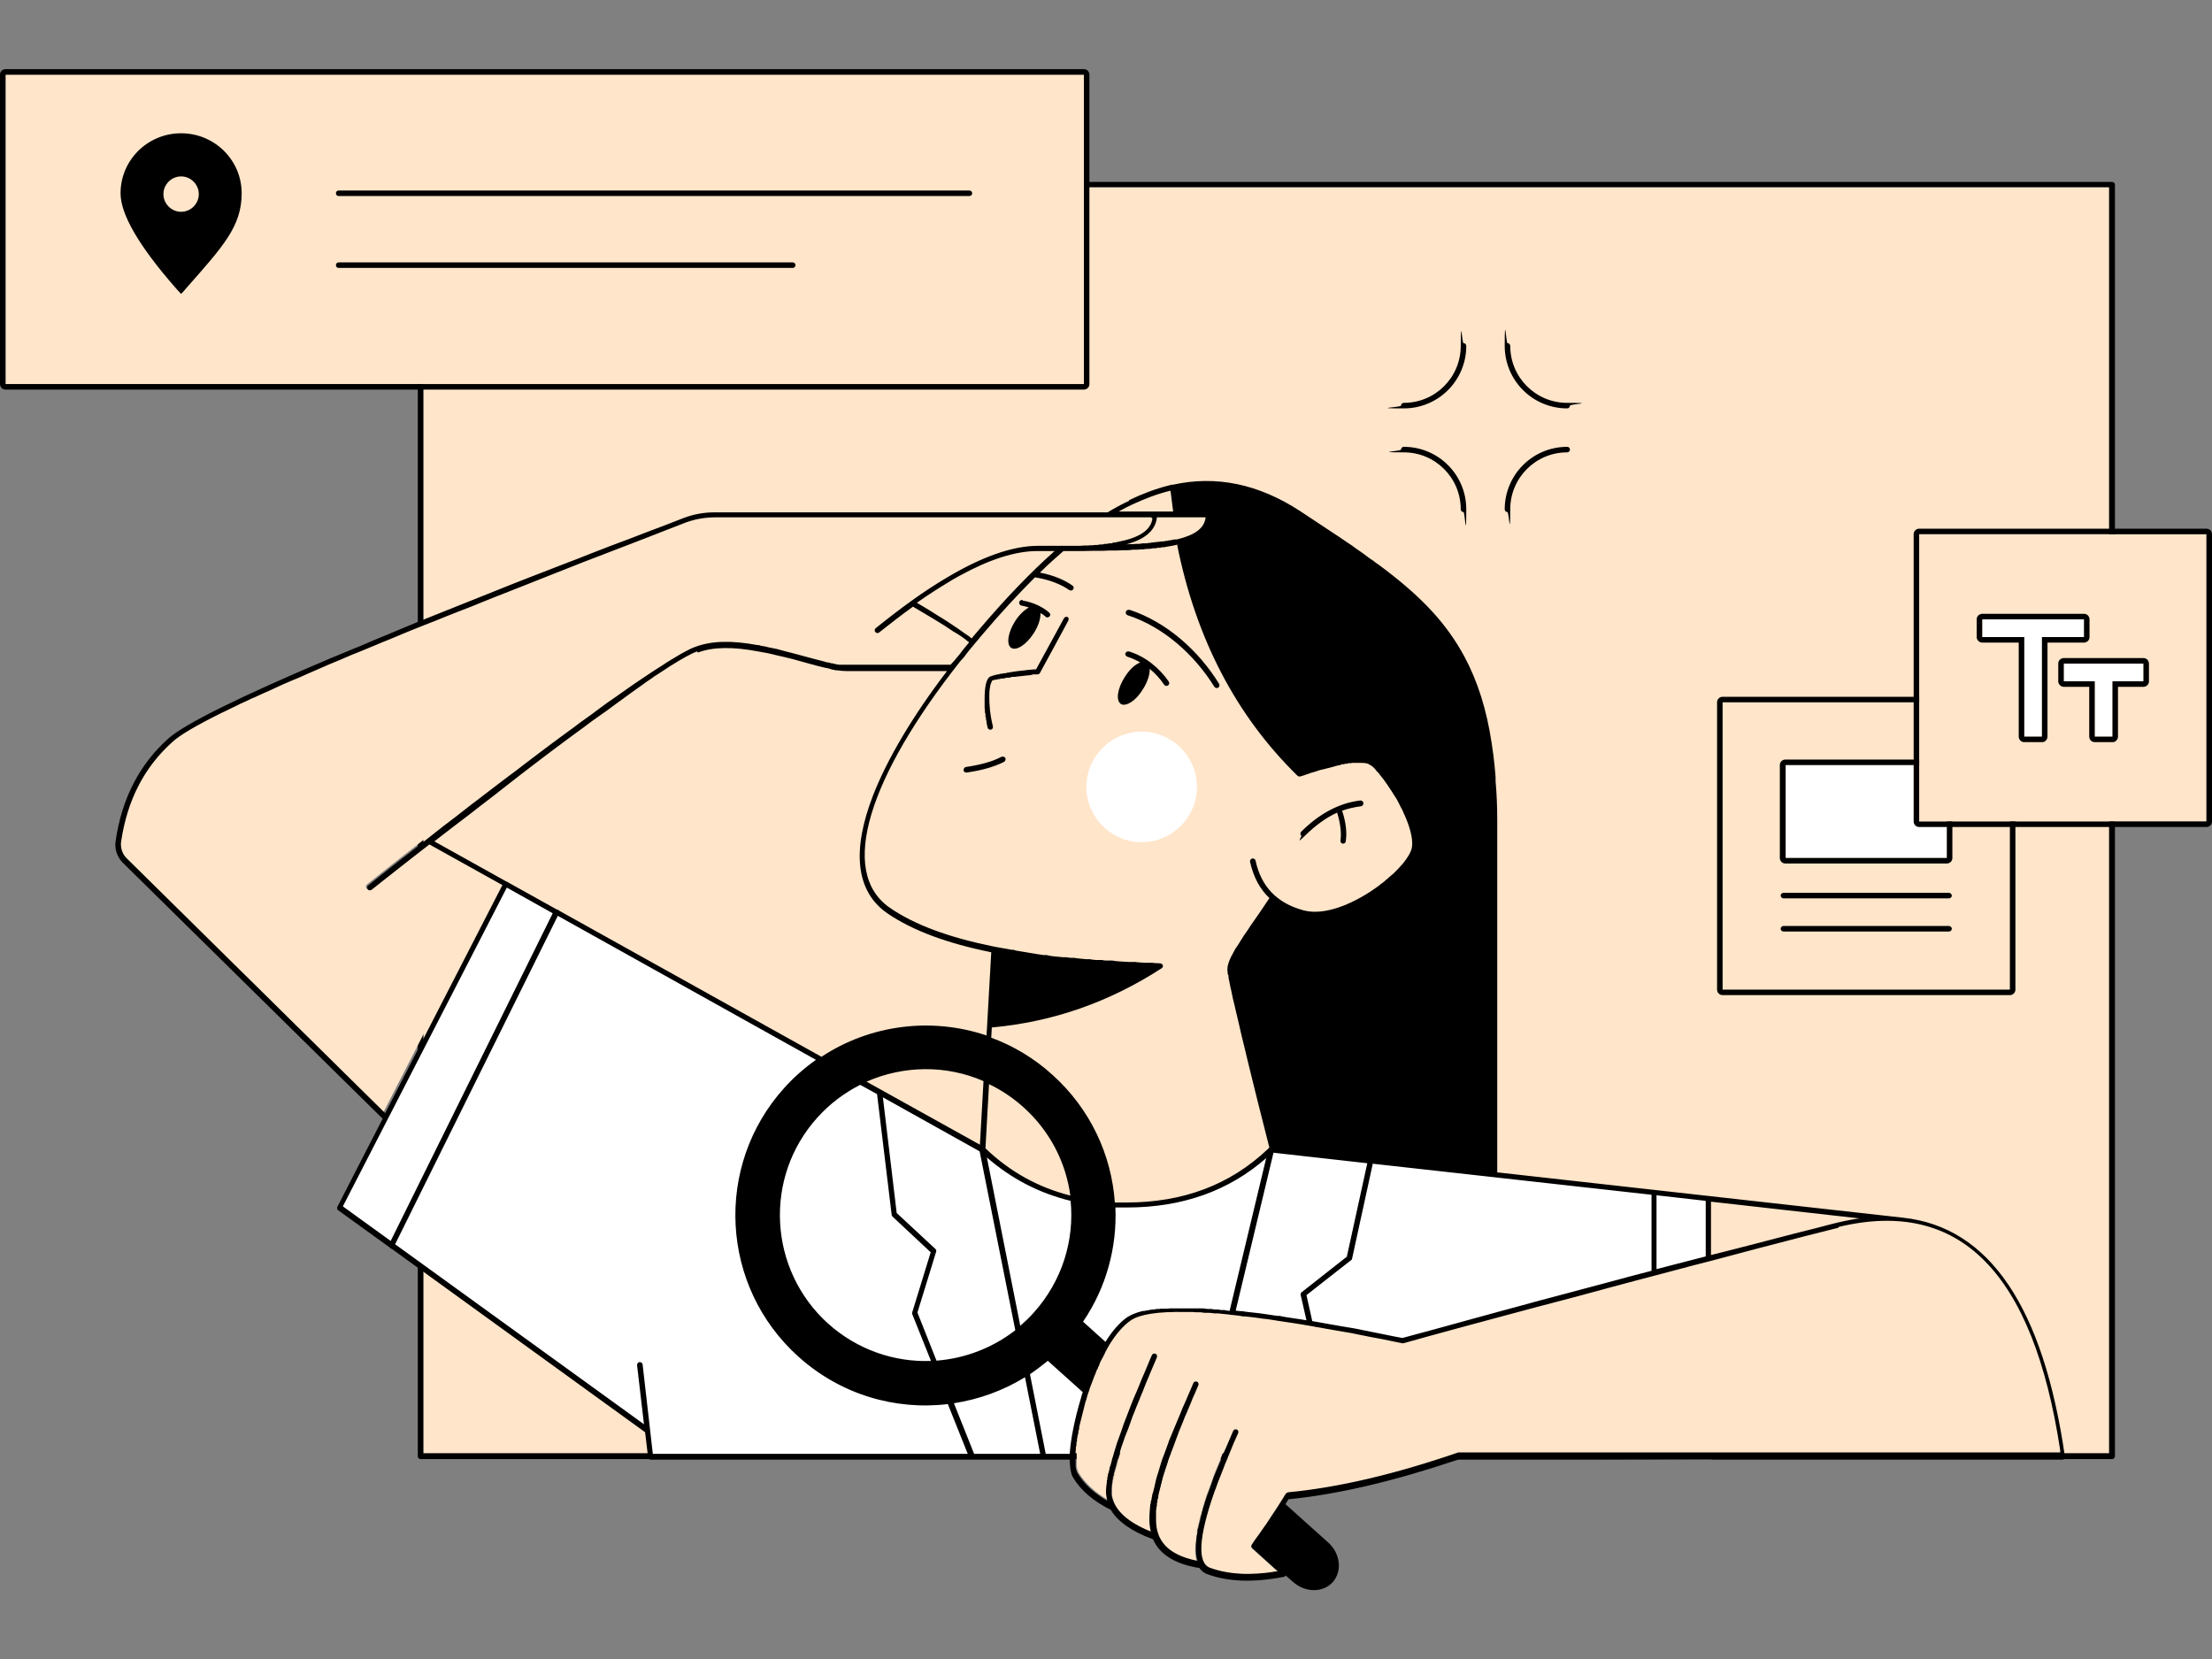 <?xml version="1.0" encoding="UTF-8"?>
<svg xmlns="http://www.w3.org/2000/svg" version="1.1" viewBox="0 0 800 600" width="340" height="255">
  <rect x="0" y="0" width="800" height="600" fill="#808080" stroke="none"/>
  <defs>
    <style>
      .st0 {
        fill: #fff;
      }

      .st0, .st1, .st2 {
        fill-rule: evenodd;
      }

      .st1 {
        fill: #ffe5ca;
      }
    </style>
  </defs>
  <g id="Ebene_1">
    <path class="st1" d="M762.8,67.7v457.9H153.1V67.7h609.8Z"/>
    <path class="st2" d="M763.8,65.8H152.1c-.6,0-1,.4-1,1v459.9c0,.5.4,1,1,1h611.8c.5,0,1-.5,1-1V66.8c0-.6-.5-1-1-1h0ZM762.8,67.7v457.9H153.1V67.7h609.8Z"/>
    <path class="st1" d="M744.3,523l.3,1.9v.8c.1,0-217.4,0-217.4,0,0,0-.1,0-.2,0-23.1,7.8-43.6,12.6-61.5,14.4-.3,0-.6.2-.8.5l-.9,1.5-1,1.6-1,1.6-1,1.5-1.2,1.9-1.2,1.8-.9,1.4c-.6.9-1.2,1.8-1.8,2.7l-.8,1.1-.8,1.1-.7,1-.7,1h0c-.2.5-.2.9.1,1.2h0c0,0,9.3,8.4,9.3,8.4h-.4c-9.6,1.6-17.7,1.1-24.2-1.3-4.8-1.8-4.2-11.4,2-28.8l.5-1.4.5-1.4.3-.7.6-1.5.3-.8.6-1.5.3-.8.6-1.6.3-.8.7-1.6c.4-.8.7-1.7,1.1-2.5l.7-1.7.8-1.8c.3-.6.5-1.2.8-1.8.2-.5,0-1.1-.5-1.3-.5-.2-1.1,0-1.3.5l-1,2.1-.3.7-.6,1.3-.6,1.3-.6,1.3-.5,1.3-.5,1.3-.5,1.3-.5,1.2-.5,1.2-.5,1.2-.7,1.8-.4,1.2-.4,1.1-.4,1.1-.4,1.1-.6,1.6-.4,1-.3,1c-.1.3-.2.7-.3,1l-.3,1-.3,1-.3,1v.5c-.1,0-.4.9-.4.9v.5c-.1,0-.4.9-.4.9l-.2.9c-.1.4-.2.9-.3,1.3l-.2.8c0,.3-.1.5-.2.8l-.2.8c0,.3-.1.5-.1.8v.8c-.2.4-.2.7-.3,1.1v.7c-.5,3.4-.4,6.1.2,8.2-7.4-1.5-12.1-4.5-14-9.2,0-.1,0-.2-.1-.3-.6-1.6-.9-3.4-.9-5.3v-.8s0-.5,0-.5v-.3s0-.5,0-.5v-.3s0-.6,0-.6c0-.2,0-.4,0-.6v-.6c.1-.2.1-.4.2-.6v-.6c.1,0,.2-.7.2-.7v-.7c.1,0,.3-.7.3-.7v-.7c.1,0,.3-.7.3-.7l.2-.7.2-.8.2-.8.2-.8.2-.8.2-.8.2-.8.2-.8.3-.9.3-.9.3-.9.4-1.4.3-.9.3-1,.5-1.5.4-1,.4-1,.4-1,.4-1,.4-1,.6-1.6.6-1.6.7-1.7.5-1.1.7-1.7.5-1.2.5-1.2.5-1.2.8-1.8.5-1.2,1.1-2.5.6-1.3.6-1.4.6-1.4c.2-.5,0-1.1-.5-1.3s-1.1,0-1.3.5l-.6,1.4-.9,2.1-.9,2-.6,1.3-.8,2-.5,1.3-.5,1.3-.5,1.2-.5,1.2-.7,1.8-.7,1.8-.7,1.7-.4,1.1-.4,1.1-.4,1.1-.4,1.1-.6,1.6-.4,1-.4,1-.5,1.5-.3,1-.3,1-.4,1.2-.4,1.2-.3.9-.3.9-.3,1.1-.3,1.1-.2.8-.2.8-.2.8v.4c0,0-.3.8-.3.8l-.2.8v.7c-.1,0-.3.7-.3.7v.4c0,0-.2.7-.2.7v.7c-.2.3-.2.7-.2,1v.6c0,0-.1.6-.1.6,0,.3,0,.6,0,.9v.6c0,.4,0,.8,0,1.1,0,1.5.2,2.9.5,4.2-8.7-3.5-13.4-8-14.2-13.3,0-.6-.1-1.3,0-2.1v-.5s0-.2,0-.2v-.5s.1-.5.1-.5c0-.3.1-.7.2-1.1v-.6c.1,0,.2-.6.2-.6v-.6c.1,0,.3-.6.3-.6v-.7c.1,0,.3-.7.3-.7l.2-.7.2-.7.2-.7.2-.8.2-.8.2-.8.2-.8.3-.8.3-.9.3-.9.5-1.3.3-.9.3-1,.3-1,.5-1.5.4-1,.4-1,.4-1.1.6-1.6.6-1.7.7-1.7.7-1.8.5-1.2.8-1.9.8-1.9.5-1.3.8-2,.9-2,1.2-2.9,1-2.3,1-2.4c.2-.5,0-1.1-.5-1.3-.5-.2-1.1,0-1.3.5l-1.1,2.5-1,2.3-1,2.3-.9,2.2-.9,2.2-.9,2.1-.8,2-.5,1.3-.8,2-.5,1.3-.5,1.2-.9,2.4-.4,1.2-.6,1.7-.4,1.1-.4,1.1-.4,1.1-.4,1-.4,1-.3,1-.3,1-.3,1v.5c-.1,0-.4.9-.4.9l-.3.9-.2.9-.2.8-.2.8-.2.8-.2.8-.2.8-.2.7c0,.2-.1.5-.1.7v.7c-.1,0-.3.7-.3.7-.4,2.5-.5,4.4-.3,5.8,0,.7.2,1.3.4,1.9-4.9-2.9-8.5-6.2-10.8-10-.3-.6-.6-1.4-.7-2.5v-.4s0-.4,0-.4v-.7s0-.5,0-.5v-.5s0-.5,0-.5v-.5s0-.6,0-.6v-.6s0-.6,0-.6v-.6s.1-.6.1-.6v-.6c0,0,.1-.7.1-.7v-.7c0,0,.2-.7.2-.7v-.7c.1,0,.2-.7.2-.7v-.7c.1,0,.2-.7.2-.7v-.7c.1,0,.3-.7.3-.7v-.8c.1,0,.3-.8.3-.8l.2-.8.3-1.2.2-.8.2-.8.2-.8.2-.8.2-.8.2-.8.2-.8.2-.8.2-.8.2-.5.3-1c.1-.3.2-.7.3-1l.3-1c.2-.7.5-1.3.7-2l.4-1,.2-.5.4-1c.1-.3.2-.6.4-.9l.4-.9c.1-.3.2-.6.4-.9l.4-.9c.6-1.5,1.3-2.9,2-4.2l.4-.8c2.9-5.5,6.2-9.7,9.4-11.9,5.8-3.8,21.7-4,47.6-.6l2.4.3,1.6.2c.3,0,.5,0,.8.1l2.5.4,2.5.4,1.7.3c.3,0,.6,0,.9.1l2.6.4c3.1.5,6.3,1,9.6,1.6l2.9.5c1.4.2,2.9.5,4.4.8l3,.5,3,.6,3.1.6,3.9.8,2.4.5,3.4.7c.1,0,.3,0,.5,0l13-3.6,12.9-3.5,8.5-2.3,10.5-2.8,10.3-2.8,10.2-2.7,10-2.7,11.8-3.1,7.7-2,9.5-2.5,11.2-3,7.4-1.9,7.2-1.9,8.5-2.2,6.5-1.7,10.7-2.7,1.3-.3c43.2-10.3,69.7,15.8,79.6,78.9h0ZM618.8,434.5l54.1,6h-.7c-2.8.5-5.6,1-8.5,1.7l-1,.2-6.9,1.8-6.8,1.7-9.2,2.4-7,1.8-4.7,1.2-4.7,1.2-4.8,1.2v-19.4h0ZM426.2,196.9c6.8,34.1,21.4,61.9,43.6,83.7.3.3.6.4,1,.2l1.5-.5,1.5-.5,1-.3,1.4-.4.9-.3.9-.3.9-.2,1.3-.4.8-.2.8-.2.8-.2,1.1-.3.7-.2.7-.2h.7c0-.1.7-.3.7-.3h.6c0-.1.9-.3.9-.3h.6c0-.1.6-.2.6-.2h.5c0,0,.8-.2.8-.2h.5c0,0,.5-.1.5-.1h.5s.4,0,.4,0h.4c.9,0,1.7,0,2.3.2.4,0,.8.3,1.2.6l.3.2c.2.2.5.4.8.6l.3.3.3.3.3.4.2.2.4.5.4.5c.1.1.2.3.4.4l.4.5.4.5.4.5c0,0,.1.2.2.2l.5.6.5.7c0,0,.1.2.2.3l.6.9.4.6.4.6.4.6.4.6.6,1,.2.3.4.6.4.7c.1.2.3.5.4.8l.4.8.4.8.4.7.2.4.3.7.3.7.2.4.3.7c2.1,4.9,2.9,9.2,2.2,11.6-.4,1.3-1.4,3-2.8,4.8l-.4.5c-.9,1.1-2,2.3-3.3,3.5l-.6.5-.6.5c-.3.3-.6.5-.9.8l-.6.5c-.4.4-.9.7-1.3,1.1l-.7.5c-.3.3-.7.5-1,.8l-.7.5c-.7.5-1.4,1-2.2,1.5-8.8,5.8-17.6,8.4-24.1,6.6-9.5-2.7-15.2-8.6-17.2-17.9-.1-.5-.6-.9-1.2-.8-.5.1-.9.6-.8,1.2,1.1,5.4,3.5,9.8,7,13.1l-.7,1c-.8,1.3-1.7,2.6-2.6,3.9l-1.2,1.8-2.5,3.5-1,1.4-.7,1-.5.7-.7,1-.4.7-.4.7-.4.6-.4.6-.4.6-.4.6-.4.6-.3.6c-1.3,2.5-2.2,4.6-2.2,6.2v.4s0,.2,0,.2v.2s0,.2,0,.2v.6c0,0,.2.6.2.6l.2.9v.9c.1,0,.3.9.3.9l.3,1.6.2,1.1.4,1.9.4,1.7.7,3,.8,3.4.5,2.3.9,3.9,1.5,6,1.5,6,1,4.2,2.1,8.2,2,7.9,2.2,8.7h0s-.1,0-.1,0h0s-.1.1-.1.1h0s-.4.5-.4.5c-13.5,12.7-30.3,19.1-50.5,19.3h-1.3c-20-.1-36.7-6.4-50-18.9l-.5-.5,2.5-44c22-2,42.4-9.1,61.4-21.4.3-.2.4-.5.5-.8,0-.5-.4-1-1-1l-4.5-.2h-2.8c0-.1-2.7-.2-2.7-.2h-2.6c0-.1-2.6-.3-2.6-.3h-1.7c0,0-2.5-.2-2.5-.2h-1.6c0-.1-1.6-.2-1.6-.2l-2.3-.2h-1.5c0-.1-1.5-.2-1.5-.2h-1.5c0-.1-1.5-.2-1.5-.2h-1.4c0-.1-1.4-.3-1.4-.3h-1.4c0-.1-1.4-.3-1.4-.3l-2-.2h-1.4c0-.1-1.4-.3-1.4-.3l-1.3-.2-1.3-.2-1.3-.2-2-.3-1.3-.2-1.3-.2-1.2-.2-1.2-.2h-.8c0-.1-.8-.3-.8-.3l-1.6-.3c-1.3-.2-2.6-.5-4-.7l-1.5-.3c-15.6-3.1-28-7.6-37-13.9-18.7-13-7.5-47,24.3-87.7l1-1.2,1-1.2v.2c-.1,0-.2.1-.2.1l.7-.8.4-.5.5-.7,1.1-1.4c1.5-1.8,3-3.7,4.6-5.5,6.4-7.5,12.5-14.2,18.4-20.1l.7-.7h0c5.1.8,9.5,2.6,12.4,4.6.5.3,1.1.2,1.4-.2s.2-1.1-.2-1.4c-2.8-2-7-3.8-11.8-4.7,2.6-2.5,5.1-4.8,7.6-7l.9-.8h5.5s4.2,0,4.2,0h3.3c0,0,2.1,0,2.1,0h2.5c0,0,1.9-.1,1.9-.1h1.3s2.1-.1,2.1-.1h1.6c0,0,1.1-.1,1.1-.1h1.5c0,0,1.7-.2,1.7-.2h1.3c0-.1,1-.2,1-.2h.9c0,0,1.4-.2,1.4-.2h.8c0,0,.8-.2.8-.2h.8c0-.1.8-.2.8-.2l1-.2c1.5-.2,2.9-.5,4.1-.8h0ZM416.3,187.1h0c-.6,4.3-4.8,7.1-12.6,8.6h-.7c0,.1-.7.2-.7.2h-.7c0,.1-.7.2-.7.2h-.7c0,.1-.7.2-.7.2h-.4c0,0-.8.1-.8.1h-.8c0,0-.8.2-.8.2h-.8c0,0-.8.1-.8.1h-.8c0,0-.9.1-.9.1h-1.3c0,0-.9.1-.9.1h-1.5c0,0-1.5.1-1.5.1h-1.6s-2,0-2,0h-2s-2.3,0-2.3,0h-5.3c-9.4,0-20.5,4.1-32.9,11.4-8.8,5.2-16.8,11-25.9,18.4-.4.4-.5,1-.1,1.4.4.4,1,.5,1.4.1,3.9-3.1,7.6-6,11.2-8.7l.9-.7h0c0,0,2,1.2,2,1.2l3.2,1.9,1.5.9,1.9,1.2,2.2,1.4,1.7,1.1,1.5,1,1.4.9,1,.7.6.4,1,.7.7.5.6.5.4.3.4.3-1.5,2-.7.8-.6.8-.5.7-.5.6-.4.4-.4.4-.5.6-.5.6-1.1,1.2h-39.3s-.3,0-.3,0h-.3s-.4,0-.4,0h-.3c0,0-.3-.1-.3-.1h-.4c0,0-.6-.2-.6-.2l-.7-.2-.8-.2-.9-.2-1.4-.4-3.1-.8-8.2-2.2-1.2-.3-1.3-.3-1.2-.3-1.7-.4-1.1-.3-1.1-.2h-.5c0-.1-1-.3-1-.3-.4,0-.7-.1-1-.2l-1-.2-1-.2h-.6c-9.1-1.8-16.4-1.7-22.3.5-2.5.9-6.3,3-11.4,6.3l-1.3.8-1.3.9-1.4.9-.7.5-1.4,1-1.5,1-1.6,1.1-1.6,1.1-1.6,1.1-1.7,1.2-1.8,1.2-1.8,1.3-1.9,1.3-1.9,1.4-2,1.4-2,1.5-2.1,1.5-2.1,1.6-2.2,1.6-3.4,2.5-3.5,2.6-2.4,1.8-2.4,1.8-2.5,1.9-2.5,1.9-3.9,3-2.7,2-4.1,3.1-4.2,3.2-4.3,3.3-3,2.3-4.5,3.5-4.6,3.6-4.8,3.7-6.9,5.4-3.6,2.8-5.7,4.5-6,4.8c-.4.3-.5,1-.2,1.4.3.4.9.5,1.3.2h0c0,0,2.9-2.4,2.9-2.4l7.1-5.6,5.5-4.3,5.4-4.2,26.4,14.7-42.4,82.5-93.5-92.2-.2-.2c-1.5-1.5-2.2-3.7-1.8-5.8,2.2-15,8.3-27,18.6-36.1,2.9-2.6,9.4-6.3,19.4-11.2l2-1,1.5-.7c.5-.2,1.1-.5,1.6-.8l2.2-1,2.3-1.1,1.2-.5,2.4-1.1,2.5-1.1,1.3-.6,2.6-1.2,1.3-.6,2.8-1.2,2.9-1.2,2.9-1.3,3-1.3,3.1-1.3,4.8-2.1,3.3-1.4,3.4-1.4,3.5-1.5,3.6-1.5,1.8-.8,3.7-1.5,3.8-1.6,3.9-1.6,4-1.6,4.1-1.6,4.2-1.7,4.3-1.7,4.4-1.7,4.4-1.8,4.5-1.8,4.6-1.8,7.1-2.8,7.3-2.9,7.6-3,5.3-2.1,5.5-2.1,5.7-2.2,6-2.3,6.2-2.4,6.4-2.5,6.7-2.6.5-.2c3.2-1.1,6.5-1.8,9.9-1.8h158.1,0ZM436,187.1h0c-.5,3.9-3.7,6.4-10.4,7.9h-.7c-.2.2-.5.2-.7.3h-.8c0,.1-.4.2-.4.2h-.8c0,.1-.4.2-.4.2h-.9c-2,.4-4.1.7-6.5.8h-1.2c0,0-1.3.2-1.3.2h-1.2c0,0-1.2.1-1.2.1h-1.2c0,0-1.2.1-1.2.1,6.7-1.8,10.6-4.9,11.1-9.6v-.2h17.7ZM423.2,177.5l.2,1.4c.1,1.1.2,2.1.4,3.1l.2,1.6.2,1.5h-19.7l.9-.5c1.2-.7,2.5-1.3,3.7-1.9,4.5-2.2,8.9-3.8,13.2-4.9l.8-.2h0Z"/>
    <path class="st0" d="M619,526.7v1.2s-94-.5-94-.5l1.2-.4,1.2-.4h91.7,0ZM183,319.6h0c0,0,172.3,96.1,172.3,96.1,13.9,13.3,31.3,20,52.3,20s38.4-6.7,52.3-20l158,17.2.3,22.1-9.3,2.5-9.9,2.6c-28.6,7.6-59.1,15.8-91.7,24.8-56.6-11.4-89.6-14-98.8-7.9-11.3,7.5-20,35.9-20.5,49.8h-16.7c0,0-135.9,0-135.9,0l-1.7-10h-.1c0,0-.1,0-.1,0v-.2c0,0-110.7-80-110.7-80l60.2-117h0Z"/>
    <path class="st0" d="M412.9,264.6c11,0,20,9,20,20s-9,20-20,20-20-9-20-20,9-20,20-20Z"/>
    <path class="st2" d="M408.3,180.9c4.8-2.3,9.6-4.1,14.3-5.3l1.2-.3c.1,0,.2,0,.4,0,15.5-3.4,30.8-.4,46.1,9.6l14.2,9.4,2.8,1.9,1.8,1.2,1.2.9,1.3.9,1.3.9,1.2.9,1.2.9.6.4.9.6.6.5,1.3.9c.4.3.8.6,1.2.9l1.2.9c13.5,10.3,22.2,19.6,28.6,31.5,4.7,8.8,8,19.1,9.8,31.3l.2,1.4.2,1.4.2,1.4c.3,2.5.6,5.2.8,7.9v1.5c.4,4.5.6,9.2.6,14.2v127.3l146.8,16.4c31.2,3.4,50.7,32.3,58.5,86.4,0,.6-.3,1.1-.9,1.1h-218.5l-1,.3c-22.4,7.5-42.3,12.2-60,14h-.4s-1.1,1.8-1.1,1.8l15.4,13.8c4.5,4,5.2,10.5,1.7,14.4-3.5,3.9-10,3.9-14.5-.2l-2.5-2.2c-.1.2-.3.4-.6.5h-.1c-11,2.1-20.2,1.8-27.7-1-1.2-.4-2.1-1.2-2.8-2.2-8.8-1.4-14.4-4.9-16.8-10.4-7.6-2.8-12.6-6.3-15.2-10.5h.2c-6.5-3.2-11.2-7.2-14-12-.7-1.2-1-3.2-1.1-5.8v-.5h-151.4c0,0,0,0-.1,0h-.1c-.4,0-.8-.3-.9-.8h0c0,0-1.1-9.2-1.1-9.2,0,0,0,0-.1,0h0c0,0-91.6-66.3-91.6-66.3,0,0-.1,0-.2,0-.2,0-.3-.2-.4-.4l-18.7-13.5c-.4-.3-.5-.8-.3-1.2h0c0-.1,16.4-31.9,16.4-31.9l-94-92.6c-2-2-3-4.9-2.6-7.7,2.2-15.4,8.6-27.9,19.2-37.3,5.9-5.2,25.4-14.9,58.7-29l3.9-1.6,3.6-1.5c.8-.3,1.6-.7,2.5-1l4.2-1.8,2.1-.9,4.4-1.8,4.5-1.9,4.6-1.9,2.4-1,6-2.4,7.5-3,6.5-2.6,8-3.2,5.5-2.2,5.6-2.2,5.7-2.2,5.9-2.3,6-2.3,6.1-2.4,6.2-2.4,6.4-2.4,6.5-2.5,6.6-2.5,6.7-2.6c3.6-1.4,7.4-2.1,11.2-2.1h142.3c2.6-1.6,5.2-3,7.8-4.2h0ZM664.7,444.1l-1.3.3-10.7,2.7-6.5,1.7-8.5,2.2-7.2,1.9-10.9,2.9-7.4,1.9-11.3,3-9.5,2.5-9.7,2.6-11.8,3.2-8,2.1-6.1,1.6-12.3,3.3-10.4,2.8-6.3,1.7-10.6,2.9-8.6,2.4c-.1,0-.3,0-.5,0l-3.4-.7-3.9-.8-3.8-.7-2.5-.5-2.5-.5-2.4-.5-2.4-.4-3.5-.6-3.4-.6-2.2-.4c-.7-.1-1.5-.2-2.2-.4l-2.4-.4-1.1-.2-3.1-.5-2-.3-2-.3-2-.3-1.9-.3-1.9-.3-1.9-.2-2.7-.4-1.8-.2-1.8-.2h-.9c0-.1-1.7-.3-1.7-.3l-1.7-.2c-.5,0-1.1-.1-1.6-.2l-2-.2-1.9-.2h-1.5c0-.1-1.8-.2-1.8-.2h-1.8c0-.1-1.4-.2-1.4-.2h-1.4c-.5,0-.9-.1-1.3-.1h-1.3s-1.2,0-1.2,0c-9.9-.2-16.5.8-19.8,3-2.6,1.8-5.3,4.8-7.8,8.9l-.4.7-.4.7-.3.6c-.2.3-.4.6-.5,1-.2.5-.5.9-.7,1.4l-.6,1.1-.4.8-.2.5-.2.6-.4.8v.2c-.3.4-.4.7-.6,1.1l-.2.6c-.5,1.2-1,2.4-1.4,3.6l-.2.5c-.2.4-.3.9-.5,1.3l-.2.7c-.2.5-.3,1-.5,1.4l-.4,1.3-.2.8-.4,1.2-.2.8-.2.8-.2.8-.2.8-.2.8-.2.8-.2.8-.2.8-.2.8-.2.8-.2.8v.8c-.1,0-.3.8-.3.8v.7c-.1,0-.3,1.1-.3,1.1l-.2,1.1v.7c-.1,0-.2.7-.2.7v.8c-.1,0-.2.8-.2.8v.6c0,0-.1.9-.1.9v.6s0,.6,0,.6v.6c0,.6,0,1.2,0,1.8v.5s0,.5,0,.5v.2s0,.4,0,.4c.1,1.1.4,1.9.7,2.5,2.3,3.8,5.9,7.2,10.8,10-.2-.6-.3-1.2-.4-1.9-.2-1.2-.1-2.8.2-4.8v-.6c.1,0,.2-.7.2-.7v-.7c.1,0,.2-.3.2-.3v-.7c.1,0,.2-.4.2-.4l.2-.8.2-.8v-.4c.1,0,.4-1,.4-1l.3-1.1.2-.9.3-.9.4-1.4.3-1,.4-1.3.4-1.3.4-1.1.4-1.1.4-1.1.4-1.1.4-1.2.4-1.2.7-1.8.5-1.3.5-1.3.5-1.3.5-1.3.8-2,.6-1.4.9-2.1.9-2.2.6-1.5,1-2.3,1-2.4,1-2.4.7-1.6c.2-.5.8-.7,1.3-.5s.7.8.5,1.3l-1,2.4-1,2.3-.9,2.2-.9,2.1-.8,2-.5,1.3-.8,1.9-.5,1.3-.5,1.2-.5,1.2-.7,1.8-.7,1.7-.6,1.7-.6,1.7-.4,1.1-.4,1-.4,1-.4,1-.5,1.5-.5,1.4-.3.9-.4,1.3v.4c-.1,0-.4.9-.4.9l-.4,1.2-.2.8-.3,1.2-.2.8-.2.7-.2.7-.2.7-.2.7v.6c-.1,0-.3.6-.3.6v.6c-.1,0-.2.6-.2.6v.3s-.1.5-.1.5v.3s-.1.5-.1.5v.5c0,0-.1.5-.1.5v.5s0,.4,0,.4c0,.6,0,1.2,0,1.7.8,5.3,5.5,9.8,14.2,13.3-.3-1.3-.5-2.7-.5-4.2s0-1.7.1-2.7v-.6c0-.2.1-.4.1-.7v-.7c0,0,.1-.3.1-.3v-.7c.1,0,.2-.4.2-.4v-.7c.1,0,.3-.7.3-.7v-.4c0,0,.2-.8.2-.8v-.4c0,0,.3-.8.3-.8l.2-.8.3-1.2.2-.9.2-.9.2-.9.4-1.4.3-.9.3-1,.3-1,.3-1,.3-1,.5-1.5.4-1,.6-1.6.4-1.1.4-1.1.6-1.7.7-1.7.5-1.2.5-1.2.5-1.2.5-1.2.5-1.2.8-1.9.8-2,.9-2,.6-1.4.9-2.1.9-2.1.6-1.4c.2-.5.8-.7,1.3-.5s.7.8.5,1.3l-.6,1.4-.6,1.4-.9,2-.5,1.3-.5,1.2-.5,1.2-.5,1.2-.8,1.8-.7,1.8-.7,1.7-.7,1.7-.4,1.1-.6,1.6-.4,1.1-.4,1.1-.6,1.6-.4,1-.4,1-.4,1-.3,1-.3,1-.3.9-.3.9-.3.9-.3.9-.4,1.3-.2.8-.2.8-.2.8-.2.8-.2.8-.2.8-.3,1.1-.2,1.1v.7c-.1,0-.3.7-.3.7v.7c-.1,0-.2.7-.2.7v.8c-.1,0-.2.8-.2.8v.3s-.1.6-.1.6c0,.2,0,.4,0,.6v.6s0,.5,0,.5v.5c0,0,0,.2,0,.3v.8c0,2,.3,3.8.9,5.3,0,0,.1.2.1.3,1.9,4.7,6.5,7.7,14,9.2-.8-2.5-.8-5.9,0-10.4v-.8c.1,0,.3-.8.3-.8.1-.7.3-1.4.5-2.1l.2-.9.2-.9.3-1.2.3-1.2.3-1,.3-1,.3-1c0-.2.1-.3.2-.5l.3-1,.4-1.1.6-1.6.4-1.1.4-1.1.4-1.2.4-1.2.5-1.2.5-1.2.5-1.2.5-1.2.8-1.9.5-1.3.5-1.3.6-1.3.6-1.4.6-1.4.6-1.4.6-1.4.3-.7c.2-.5.8-.7,1.3-.5.5.2.7.8.5,1.3-.3.6-.5,1.2-.8,1.8l-.8,1.8-.7,1.7c-.2.6-.5,1.1-.7,1.7l-.7,1.7c-.1.3-.2.5-.3.8l-.7,1.6c-.2.5-.4,1-.6,1.6l-.6,1.5c-.1.2-.2.5-.3.8l-.6,1.5c0,.2-.2.5-.3.7l-.5,1.4-.5,1.4-.4,1c-5.9,16.7-6.3,26-1.7,27.7,6.5,2.4,14.6,2.9,24.2,1.3h.4c0,0-9.3-8.4-9.3-8.4-.4-.3-.4-.8-.2-1.2h0c0,0,.7-1.1.7-1.1l.7-1,.8-1.1.8-1.1.9-1.3.7-1c.1-.2.2-.3.4-.5l1.6-2.4.5-.8,1.1-1.6,1.1-1.7,1.1-1.7,1.2-1.9.8-1.3c.2-.3.4-.4.8-.5,18-1.7,38.5-6.5,61.5-14.4,0,0,.1,0,.2,0h217.5v-.8c-9.8-64.5-36.4-91.2-80-80.8h0ZM378.9,492.2c-2.1,1.7-4.2,3.3-6.4,4.8l5.7,28.8h8.7v-.3c.4-5.4,1.8-12.4,4-19.7l.3-1.1c.1-.4.2-.8.4-1.2l-12.7-11.4h0ZM370.7,498.1c-8,4.9-16.7,8-25.7,9.4l7.3,18.3h23.9l-5.5-27.7ZM201.7,331.3l-58.8,118.7,90,65.1-2.5-21.4c0-.5.3-1,.9-1.1.5,0,1,.3,1.1.8h0c0,.1,3.7,32.4,3.7,32.4h113.9c0,0-7.2-18-7.2-18-19,2.3-38.8-3.4-54.1-17.2-28.2-25.4-30.5-68.9-5.1-97.1,3.5-3.9,7.4-7.3,11.5-10.2l-93.4-52.1h0ZM311.2,392.3c-5.8,2.9-11.1,6.9-15.6,11.9-19.5,21.6-17.7,55,3.9,74.5,10.6,9.5,24,14,37.2,13.5l-6.8-17c0-.2,0-.4,0-.5h0c0-.1,6.7-21.8,6.7-21.8l-13.8-12.9c-.1-.1-.2-.3-.3-.5h0c0-.1-5.3-43.8-5.3-43.8l-6-3.3h0ZM319.3,396.8l5,41.9,14,13c.2.2.4.6.3.9h0c0,.1-6.8,22.1-6.8,22.1l6.9,17.4c10.2-.8,20.1-4.5,28.5-11l-12.9-64.7-35.1-19.6h0ZM458.1,418.7c-13.6,12-30.5,18-50.5,18s-2.8,0-4.2,0c.6,14.3-3.2,28.8-11.7,41.3l8.1,7.3c2.5-4,5.2-7.1,8-9,.8-.5,1.8-1,3-1.4l.5-.2c.7-.2,1.5-.5,2.4-.6h.6c.2-.2.4-.2.6-.2h.6c0-.1.3-.2.3-.2h.6c0-.1.3-.1.3-.1h.7c0,0,.9-.2.9-.2h.9c0,0,.7-.1.7-.1h.4s.8,0,.8,0h1c0,0,1-.1,1-.1h.8s.8,0,.8,0h1.7s.9,0,.9,0h1.4s1.4,0,1.4,0h1s1,0,1,0h1s1,0,1,0h1c0,0,1.6.2,1.6.2h1.6c0,.1,1.1.2,1.1.2h1.1c0,0,1.2.2,1.2.2h1.2c0,.1,1.8.3,1.8.3l13.2-55.1h0ZM496.5,420.8l-7.5,34.4c0,.2-.1.4-.3.5h0c0,0-16.2,12.7-16.2,12.7l2.1,9.4,2.9.5,2.2.4,3.4.6,2.3.4,2.4.4,2.4.4,2.4.5,2.5.5,2.5.5,2.5.5,3.9.8,3.2.6,13.3-3.6,9.8-2.7,12.4-3.4,7.4-2,7.3-2,7.2-1.9,7.1-1.9,9.4-2.5,9.3-2.5,6.9-1.8v-27.5l-100.6-11.2h0ZM356.9,418.5l12.1,61c1.7-1.5,3.4-3.1,4.9-4.8,10.3-11.5,14.7-26.2,13.3-40.4-11.5-2.8-21.6-8.1-30.4-15.8h0ZM460.6,416.8l-13.7,57.2,1.7.2h.9c0,.1,1.8.3,1.8.3l1.8.2,1.9.2,2.9.4,2,.3,2,.3h1c0,.1,2.5.5,2.5.5l2.6.4,2.1.3,2.4.4-2.1-9.2c0-.3,0-.7.3-.9h0c0,0,16.4-12.9,16.4-12.9l7.4-33.8-33.9-3.8h0ZM599.1,432.2v26.8l7.7-2,10.1-2.6v-20.1l-17.7-2ZM618.8,434.5v19.4l4.8-1.2,4.7-1.2,7-1.8,4.6-1.2,9.2-2.4,6.8-1.7,6.9-1.8c3.2-.8,6.4-1.5,9.4-1.9h.7c0,0-54.1-6.1-54.1-6.1h0ZM183.3,321l-59.3,115.3,17.3,12.5,58.6-118.5-16.6-9.3ZM426.2,196.9c-1.3.3-2.6.6-4.1.8l-1,.2h-.8c0,.1-.8.2-.8.2h-.8c0,0-.8.2-.8.2h-1.1c0,.1-1.2.2-1.2.2h-.9c0,0-1.3.2-1.3.2h-1c0,0-1,.1-1,.1h-1.8c0,.1-1.9.2-1.9.2h-1.6c0,0-2.2.1-2.2.1h-2.8c0,0-2,.1-2,.1h-3.2c0,0-4.6.1-4.6.1h-3.1s-3.6,0-3.6,0c-2.8,2.4-5.7,5-8.5,7.8,4.9.9,9,2.7,11.8,4.7.5.3.5.9.2,1.4-.3.4-1,.5-1.4.2-2.8-2-7.2-3.8-12.4-4.6h0c-6.1,6.1-12.5,13-19.1,20.8-1.6,1.9-3.1,3.7-4.6,5.5l-1.1,1.4-.5.7-.4.5-.7.8h.1c0-.1.1-.3.1-.3l-1,1.2c-32.5,41.2-44.2,75.8-25.3,88.9,9,6.2,21.4,10.7,37,13.9l1.5.3c1.3.2,2.6.5,4,.7l1.6.3h.8c0,.1.8.3.8.3l1.2.2,1.2.2,1.2.2,1.2.2,1.2.2,1.2.2,1.3.2,1.3.2h1.3c0,.1,1.9.4,1.9.4l2,.2,2,.2h1.3c0,.1,1.4.2,1.4.2h1.4c0,.1,2.1.3,2.1.3l2.1.2h1.4c0,.1,2.2.3,2.2.3h2.2c0,.1,1.5.2,1.5.2h2.3c0,.1,2.4.3,2.4.3l3.3.2h2.5c0,.1,3.5.3,3.5.3h2.7c0,.1,2.8.2,2.8.2.5,0,1,.5,1,1,0,.3-.2.6-.5.8-19,12.3-39.4,19.4-61.4,21.4l-.2,3.7c7.9,2.9,15.5,7.4,22.1,13.4,13.8,12.4,21.4,29.1,22.6,46.2,1.2,0,2.4,0,3.6,0h.6c20.5,0,37.5-6.4,51.1-19.3l.4-.4h0s.1-.1.1-.1h0s.1,0,.1,0h0s-2.2-8.7-2.2-8.7l-2-7.9-2.2-8.9-1.5-6.1-.9-3.8-1.3-5.3-1.1-4.8-.9-3.8-.6-2.6-.5-2-.3-1.5-.3-1.4-.3-1.3-.3-1.5-.2-1-.2-.9v-.8c-.1,0-.3-.7-.3-.7v-.6c0,0-.1-.4-.1-.4v-.2s0-.2,0-.2v-.2s0,0,0,0c0-1.2.5-2.8,1.4-4.6l.3-.5.3-.6.3-.6.2-.3.3-.6c0-.1.1-.2.2-.3l.4-.6.4-.6.4-.6.6-1,.4-.6.6-1,.7-1,.9-1.3.9-1.4,3-4.3c1.3-2,2.7-3.9,3.9-5.8-3.5-3.3-5.8-7.7-7-13.1-.1-.5.2-1.1.8-1.2.5-.1,1.1.2,1.2.8,2,9.3,7.7,15.3,17.2,17.9,6.4,1.8,15.2-.9,24.1-6.6.7-.5,1.5-1,2.2-1.5l.7-.5c.4-.3.7-.5,1-.8l.7-.5c.5-.4.9-.7,1.3-1.1l.6-.5c.3-.3.6-.5.9-.8l.6-.5.6-.5c1.2-1.2,2.3-2.3,3.3-3.5l.4-.5c1.4-1.8,2.4-3.4,2.8-4.8.7-2.5-.1-6.7-2.2-11.6l-.3-.7-.2-.4-.3-.7-.3-.7-.2-.4-.4-.7-.4-.8-.4-.8c-.1-.2-.3-.5-.4-.8l-.4-.7-.4-.6-.2-.3-.5-.8-.5-.8-.4-.6-.4-.6-.4-.6-.4-.6-.2-.3-.5-.7-.5-.7c0,0-.1-.2-.2-.3l-.4-.5-.4-.5-.4-.5c-.2-.2-.4-.5-.5-.7l-.4-.4-.4-.4c-.1-.1-.2-.2-.3-.4l-.3-.4-.3-.3-.3-.3c-.3-.2-.5-.5-.8-.6l-.3-.2c-.5-.3-.9-.5-1.2-.6-.5-.1-1.2-.2-2.1-.2h-.8s-.4,0-.4,0h-.5s-.5,0-.5,0c-.2,0-.3,0-.5,0h-.5c0,0-.5.1-.5.1h-.9c0,.1-.6.2-.6.2h-.6c0,.1-.6.2-.6.2h-.6c0,.1-.7.3-.7.3l-1,.2-.7.2-.7.2-1.1.3-.8.2-1.2.3-.8.2-.9.2-.9.3-.9.3-1.4.4-1.4.5-1.5.5-1,.3c-.4.1-.7,0-1-.2-22.2-21.7-36.8-49.6-43.6-83.7h.1ZM357.7,392l-1.3,23.4h.1c8.8,8.4,18.9,14,30.6,17-1.6-11.9-7.3-23.3-17-32-3.8-3.4-8-6.2-12.4-8.3h0ZM313.4,391.2l41,22.8,1.3-23c-13.5-5.9-28.9-5.7-42.3.2h0ZM416.3,187.1h-157.6c-3.6,0-7.1.6-10.5,1.8l-.5.2-6.7,2.6-6.4,2.5-6.2,2.4-6,2.3-5.7,2.2-5.5,2.1-5.3,2.1-7.6,3-7.3,2.9-7.1,2.8-4.6,1.8-4.5,1.8-4.4,1.8-4.4,1.7-4.3,1.7-4.2,1.7-4.1,1.6-4,1.6-3.9,1.6-3.8,1.6-3.7,1.5-3.6,1.5-3.6,1.5-3.5,1.4-4.2,1.8-4.1,1.7-3.2,1.4-1.6.7-3,1.3-2.9,1.3-2.9,1.2-2.8,1.2c-.4.2-.9.4-1.3.6l-2.6,1.2-1.3.6-2.5,1.1-2.4,1.1c-.4.2-.8.4-1.2.5l-2.3,1.1-2.2,1-1.6.8c-.5.2-1,.5-1.5.7l-2,1-1.5.7c-9.1,4.5-15.1,8-17.8,10.5-10.2,9.1-16.4,21.1-18.6,36.1-.3,2.1.4,4.3,1.8,5.8l.2.2,93.5,92.2,42.4-82.5-26.4-14.7-5.4,4.2-5.5,4.3-7.1,5.6-2.9,2.3c-.4.3-1.1.3-1.4-.2s-.3-1.1.2-1.4l6-4.8,5.7-4.5,3.6-2.8,6.9-5.4,4.8-3.8,4.6-3.5,5.9-4.6,2.9-2.2,5.6-4.3,4.1-3.1,4-3,2.6-2,2.5-1.9,3.7-2.8,3.6-2.7,2.3-1.7,3.4-2.5,2.2-1.6,2.1-1.6,2.1-1.5,2.1-1.5,2-1.5,1.9-1.4,1.9-1.4,1.9-1.3,2.7-1.9,1.7-1.2,1.7-1.2,1.6-1.1,1.6-1.1,1.5-1,1.5-1,2.1-1.4,2-1.3,1.3-.8.6-.4,1.2-.8c1-.6,1.9-1.2,2.8-1.7l1-.6,1-.6.7-.4c2-1.1,3.7-2,5-2.4,5.9-2.2,13.2-2.3,22.3-.6h.6c0,.1,1,.3,1,.3l1.2.2,1.2.3,1,.2,1,.2,1,.2,1.1.3,1.1.3,1.1.3,1.2.3,1.2.3,8.2,2.2,3.1.8,1.4.4h.6c0,.1.8.3.8.3h.5c0,.1.5.2.5.2h.4c0,0,.4.2.4.2h.4c0,0,.5.1.5.1h.3s.4,0,.4,0h.3s.3,0,.3,0h.4s.3,0,.3,0h38.4l1.1-1.2.7-.8.3-.4.6-.7.5-.6.6-.8.7-.9,1.3-1.6.9-1.1-.4-.3-.4-.3-.6-.5-.7-.5-1-.7-.9-.6-1-.6-.7-.4-1.8-1.2-1.2-.8-2.1-1.3-2.3-1.4-2.5-1.5-2.7-1.6-2-1.2h0c-3.9,2.8-7.9,5.9-12.2,9.3-.4.4-1.1.3-1.4-.1-.4-.4-.3-1.1.1-1.4,9.1-7.3,17.1-13.2,25.9-18.4,12.3-7.3,23.4-11.4,32.9-11.4h5.3s2.3,0,2.3,0h1.7s1.7,0,1.7,0h1.6s1.5,0,1.5,0h1s1.4-.1,1.4-.1h1.4c0,0,.9-.1.9-.1h.9c0,0,.8-.1.8-.1h.8c0,0,1.2-.2,1.2-.2h.8c0,0,.8-.2.8-.2h.7c0,0,.9-.2.9-.2h.9c0-.1.7-.3.7-.3h.7c0-.1.7-.2.7-.2,7.8-1.5,12-4.2,12.6-8.5h0c0,0,0,0,0,0ZM252.1,235.6c-2.2.8-5.6,2.7-10.2,5.6l-1.2.8c-.2.1-.4.3-.6.4l-2,1.3-1.4.9-1.4,1-1.5,1-1.5,1.1-2.4,1.7-2.5,1.8-2.6,1.9-1.8,1.3-1.9,1.4-1.9,1.4-2,1.4-3.1,2.2-3.2,2.4-2.2,1.6-3.4,2.5-3.5,2.6-2.4,1.8-3.7,2.8-3.8,2.9-3.9,3-2.7,2.1-4.1,3.2-2.8,2.2-4.3,3.3-4.5,3.5-4.6,3.5-4.7,3.6-3.2,2.5,26.2,14.6c.1,0,.2,0,.3.1.1,0,.2.1.3.2l17.6,9.8c.1,0,.3,0,.4.1.2,0,.3.2.4.3l94.8,52.8c17.7-11.7,39.9-14.4,59.7-7.7l1.7-30.1c-15.8-3.2-28.4-7.8-37.6-14.1-11.5-8-12.8-22.8-5.2-42.5,5.2-13.4,14.5-29,26.8-45.1h-36.4c-1,0-2.2-.1-3.6-.3h-.6c-.1-.1-.2-.1-.3-.2h-.7c0-.1-.7-.3-.7-.3l-.8-.2-1-.2-1.2-.3-1.3-.3-1.4-.4-1.2-.3-6.5-1.8-1.2-.3-1.2-.3-1.3-.3c-.5-.1-.9-.2-1.3-.3l-1.3-.3-1.2-.3c-.6-.1-1.2-.3-1.8-.4l-1.1-.2c-.4,0-.8-.2-1.1-.2l-1.1-.2c-9-1.7-16.2-1.7-21.8.4h0ZM493.1,290.5c0,.5-.3,1-.9,1.1-2.3.3-4.6.8-6.8,1.6,1.4,4.3,1.8,8,1.3,11.1,0,.5-.6.9-1.1.8-.5,0-.9-.6-.8-1.1.4-2.7,0-6.1-1.2-10.1-4,1.8-7.8,4.6-11.6,8.3s-1,.4-1.4,0-.4-1,0-1.4c6.6-6.6,13.8-10.4,21.4-11.3.5,0,1,.3,1.1.9h0ZM348.5,278.5c0-.5.3-1,.8-1.1,5.4-.8,9.7-2,12.9-3.7.5-.2,1.1,0,1.4.4.2.5,0,1.1-.4,1.4-3.5,1.8-8,3.1-13.6,3.9h-.1c-.5,0-1-.3-1-.8h0ZM386,223.1c.5.2.6.8.4,1.3h0c0,.1-10.3,19-10.3,19-.2.3-.5.5-.8.5h-1.7c0,.1-1.2.3-1.2.3l-2,.2-1.8.2-1.7.2h-.9c0,.1-1.1.3-1.1.3h-1c0,.1-1,.3-1,.3h-.9c0,.1-.6.2-.6.2h-.5c0,.1-.5.2-.5.2h-.3c0,0-.4.1-.4.1h-.2c0,0-.2.1-.2.1h-.2c0,0-.1.1-.1.1,0,0-.1,0-.2.1,0,0-.1.2-.2.4v.2c-.2.2-.3.5-.4.9-.2.9-.4,2.2-.4,3.7-.1,3.3.3,7.3,1.3,11.3.1.5-.2,1.1-.7,1.2s-1.1-.2-1.2-.7c-.1-.6-.3-1.2-.4-1.8v-.7c-.1,0-.2-.4-.2-.4v-.7c-.2-.2-.2-.5-.2-.7v-.7c-.1-.2-.2-.5-.2-.7v-.7c0,0-.1-.7-.1-.7v-.3s0-.7,0-.7v-.6s0-.3,0-.3v-.6s0-.3,0-.3v-.6c0-3.9.5-6.8,1.7-7.8.1-.1.3-.2.5-.3h.2c0,0,.1-.1.1-.1h.2c0,0,.3-.2.3-.2h.4c0-.1.3-.2.3-.2h.5c0-.1.4-.2.4-.2h.6c0-.1.4-.2.4-.2h.5c0,0,.7-.2.7-.2h.8c0-.1.6-.2.6-.2l1.2-.2,1.3-.2,1.4-.2,1.9-.2,1.6-.2,2.2-.2h.8c0,0,10.1-18.5,10.1-18.5.3-.5.9-.7,1.4-.4h0ZM408.3,235.6c6,1.8,11.1,6.1,14.4,10.9.3.5.2,1.1-.3,1.4s-1.1.2-1.4-.3c-1.4-2.1-3.2-4.1-5.2-5.7.1,1.9-.7,4.6-2.4,7.3-.5.8-1,1.5-1.5,2.1l-.3.4c-2.2,2.5-4.8,3.8-6.2,2.9-1.9-1.2-1.3-5.5,1.3-9.6,1.7-2.8,3.9-4.8,5.7-5.4-1.5-.9-3.1-1.6-4.7-2.1-.5-.2-.8-.7-.7-1.2.2-.5.7-.8,1.2-.7h0ZM408.4,220.5c13.5,4.4,25.1,14.8,32.5,26.8.3.5.1,1.1-.3,1.4-.5.3-1.1.1-1.4-.3-7.2-11.6-18.4-21.7-31.4-25.9-.5-.2-.8-.7-.6-1.3.2-.5.7-.8,1.3-.6h0ZM369.9,217.2c4,.7,7.4,2.4,9.6,4.4.4.4.5,1,0,1.4-.4.4-1,.4-1.4,0-.5-.5-1.1-.9-1.8-1.3.1,1.9-.7,4.7-2.5,7.4-2.6,4.1-6.3,6.4-8.1,5.2s-1.2-5.5,1.4-9.6c1.5-2.4,3.4-4.1,5-5-.9-.3-1.7-.5-2.7-.7-.5-.1-.9-.6-.8-1.2.1-.5.6-.9,1.2-.8h0ZM381.5,199.3h-6.4c-8,0-17.4,3.1-27.8,8.8l-1.1.6c-1,.5-1.9,1.1-2.9,1.7-4,2.4-7.9,4.9-11.7,7.6l2.7,1.6,2.3,1.4,2.2,1.4,2.3,1.4,1.7,1.1,1.2.8,1.2.8,1.2.8.7.5.7.5.7.5.6.4.6.4.6.4.5.4.6.5c.5-.6,1-1.2,1.5-1.8l.6-.7c9.8-11.6,19-21.2,27.9-29.1h0ZM436,187.1h-17.6v.2c-.6,4.6-4.3,7.7-10.8,9.5h-.4c0,.1,1.2,0,1.2,0h1.2c0,0,1.2-.1,1.2-.1h1.2c0,0,1.3-.2,1.3-.2h1.2c2.2-.3,4.1-.5,5.9-.7h.5c0,0,.9-.2.9-.2h.4c0,0,.8-.2.8-.2h.4c0,0,.8-.2.8-.2.2,0,.5-.1.7-.1h.7c6.6-1.6,9.8-4,10.4-7.7v-.2s0-.1,0-.1h0ZM423.2,177.5c-4.6,1.1-9.3,2.9-14,5.1-1.2.6-2.5,1.2-3.7,1.9l-.9.5h19.7l-.2-1.5c-.2-1.6-.4-3.1-.6-4.7l-.2-1.4h0Z"/>
    <path class="st1" d="M392,27v111.9H2V27h390Z"/>
    <path class="st2" d="M392,25c1.1,0,1.9.8,2,1.9h0v112c0,1.1-.8,1.9-1.9,2H2c-1.1,0-1.9-.8-2-1.9H0c0-.1,0-112,0-112,0-1.1.8-1.9,1.9-2h390.1ZM392,27H2v111.9h390V27ZM286.7,94.9c.5,0,1,.4,1,1s-.5,1-1,1H122.5c-.6,0-1-.4-1-1s.4-1,1-1h164.2,0ZM350.6,68.9c.5,0,1,.4,1,1s-.5,1-1,1H122.5c-.6,0-1-.4-1-1s.4-1,1-1h228.2Z"/>
    <path class="st2" d="M566.8,161.6c.5,0,1,.4,1,1s-.5,1-1,1c-11.4,0-20.6,9.2-20.6,20.6s-.5,1-1,1-1-.4-1-1c0-12.5,10.1-22.6,22.6-22.6ZM507.7,161.6c12.5,0,22.6,10.1,22.6,22.6s-.5,1-1,1-1-.4-1-1c0-11.4-9.2-20.6-20.6-20.6s-1-.4-1-1,.5-1,1-1h0ZM545.2,124.1c.5,0,1,.4,1,1,0,11.4,9.2,20.6,20.6,20.6s1,.4,1,1-.5,1-1,1c-12.5,0-22.6-10.1-22.6-22.6s.5-1,1-1ZM529.3,124.1c.5,0,1,.4,1,1,0,12.5-10.1,22.6-22.6,22.6s-1-.4-1-1,.5-1,1-1c11.4,0,20.6-9.2,20.6-20.6s.5-1,1-1Z"/>
    <path class="st1" d="M726.9,254v103.9h-103.9v-103.9h103.9Z"/>
    <path class="st2" d="M726.9,252h-103.9c-1.1,0-2,.9-2,2v103.9c0,1.1.9,2,2,2h103.9c1.1,0,2-.9,2-2v-103.9c0-1.1-.9-2-2-2h0ZM726.9,254v103.9h-103.9v-103.9h103.9Z"/>
    <path class="st0" d="M704.1,276.7h-58.3v33.6h58.3v-33.6Z"/>
    <path class="st2" d="M704.9,334.9c.5,0,1,.5,1,1s-.4.9-.9,1h-60c-.5,0-1-.5-1-1s.4-.9.9-1h60ZM704.9,322.9c.5,0,1,.5,1,1s-.4.9-.9,1h-60c-.5,0-1-.5-1-1s.4-.9.9-1h60ZM704.1,274.7c1.1,0,1.9.8,2,1.9h0v33.7c0,1.1-.8,1.9-1.9,2h-58.5c-1.1,0-1.9-.8-2-1.9h0v-33.7c0-1.1.8-1.9,1.9-2h58.5ZM704.1,276.7h-58.3v33.6h58.3v-33.6Z"/>
    <path class="st1" d="M798,193.2v103.9h-103.9v-103.9h103.9Z"/>
    <path class="st2" d="M798,191.2h-103.9c-1.1,0-2,.9-2,2v103.9c0,1.1.9,2,2,2h103.9c1.1,0,2-.9,2-2v-103.9c0-1.1-.9-2-2-2ZM798,193.2v103.9h-103.9v-103.9h103.9Z"/>
    <path class="st0" d="M775.2,240v6.4h-11.2v20h-6.4v-20h-11.2v-6.4h28.8ZM753.7,224v6.4h-15.2v36h-6.4v-36h-15.2v-6.4h36.8,0Z"/>
    <path class="st2" d="M753.7,222c1.1,0,1.9.8,2,1.9h0v6.5c0,1.1-.8,1.9-1.9,2h-13.3v34c0,1-.8,1.9-1.7,2h-.3s-6.4,0-6.4,0c-1.1,0-1.9-.8-2-1.9h0v-34.1h-13.2c-1,0-1.8-.8-2-1.7h0c0-.1,0-.3,0-.3v-6.4c0-1.1.8-1.9,1.9-2h36.9ZM775.2,238c1.1,0,1.9.8,2,1.9h0v6.5c0,1.1-.8,1.9-1.9,2h-9.3v18c0,1-.8,1.9-1.7,2h-.3s-6.4,0-6.4,0c-1.1,0-1.9-.8-2-1.9h0v-18.1h-9.2c-1,0-1.8-.8-2-1.7h0c0-.1,0-.3,0-.3v-6.4c0-1.1.8-1.9,1.9-2h28.9ZM753.7,224h-36.8v6.4h15.2v36h6.4v-36h15.2v-6.4h0ZM775.2,240h-28.8v6.4h11.2v20h6.4v-20h11.2v-6.4Z"/>
  </g>
  <g id="Isolationsmodus">
    <path class="st2" d="M65.5,48.2c12.1,0,21.9,9.7,21.9,21.7s-6.7,19.2-20.2,34.5l-.4.5-1.3,1.4-1.3-1.4-.8-.9c-13.2-15.1-19.8-26.5-19.8-34.1,0-12,9.8-21.7,21.9-21.7ZM65.5,63.8c-3.5,0-6.4,2.9-6.4,6.4s2.9,6.4,6.4,6.4,6.4-2.9,6.4-6.4-2.9-6.4-6.4-6.4Z"/>
  </g>
</svg>
